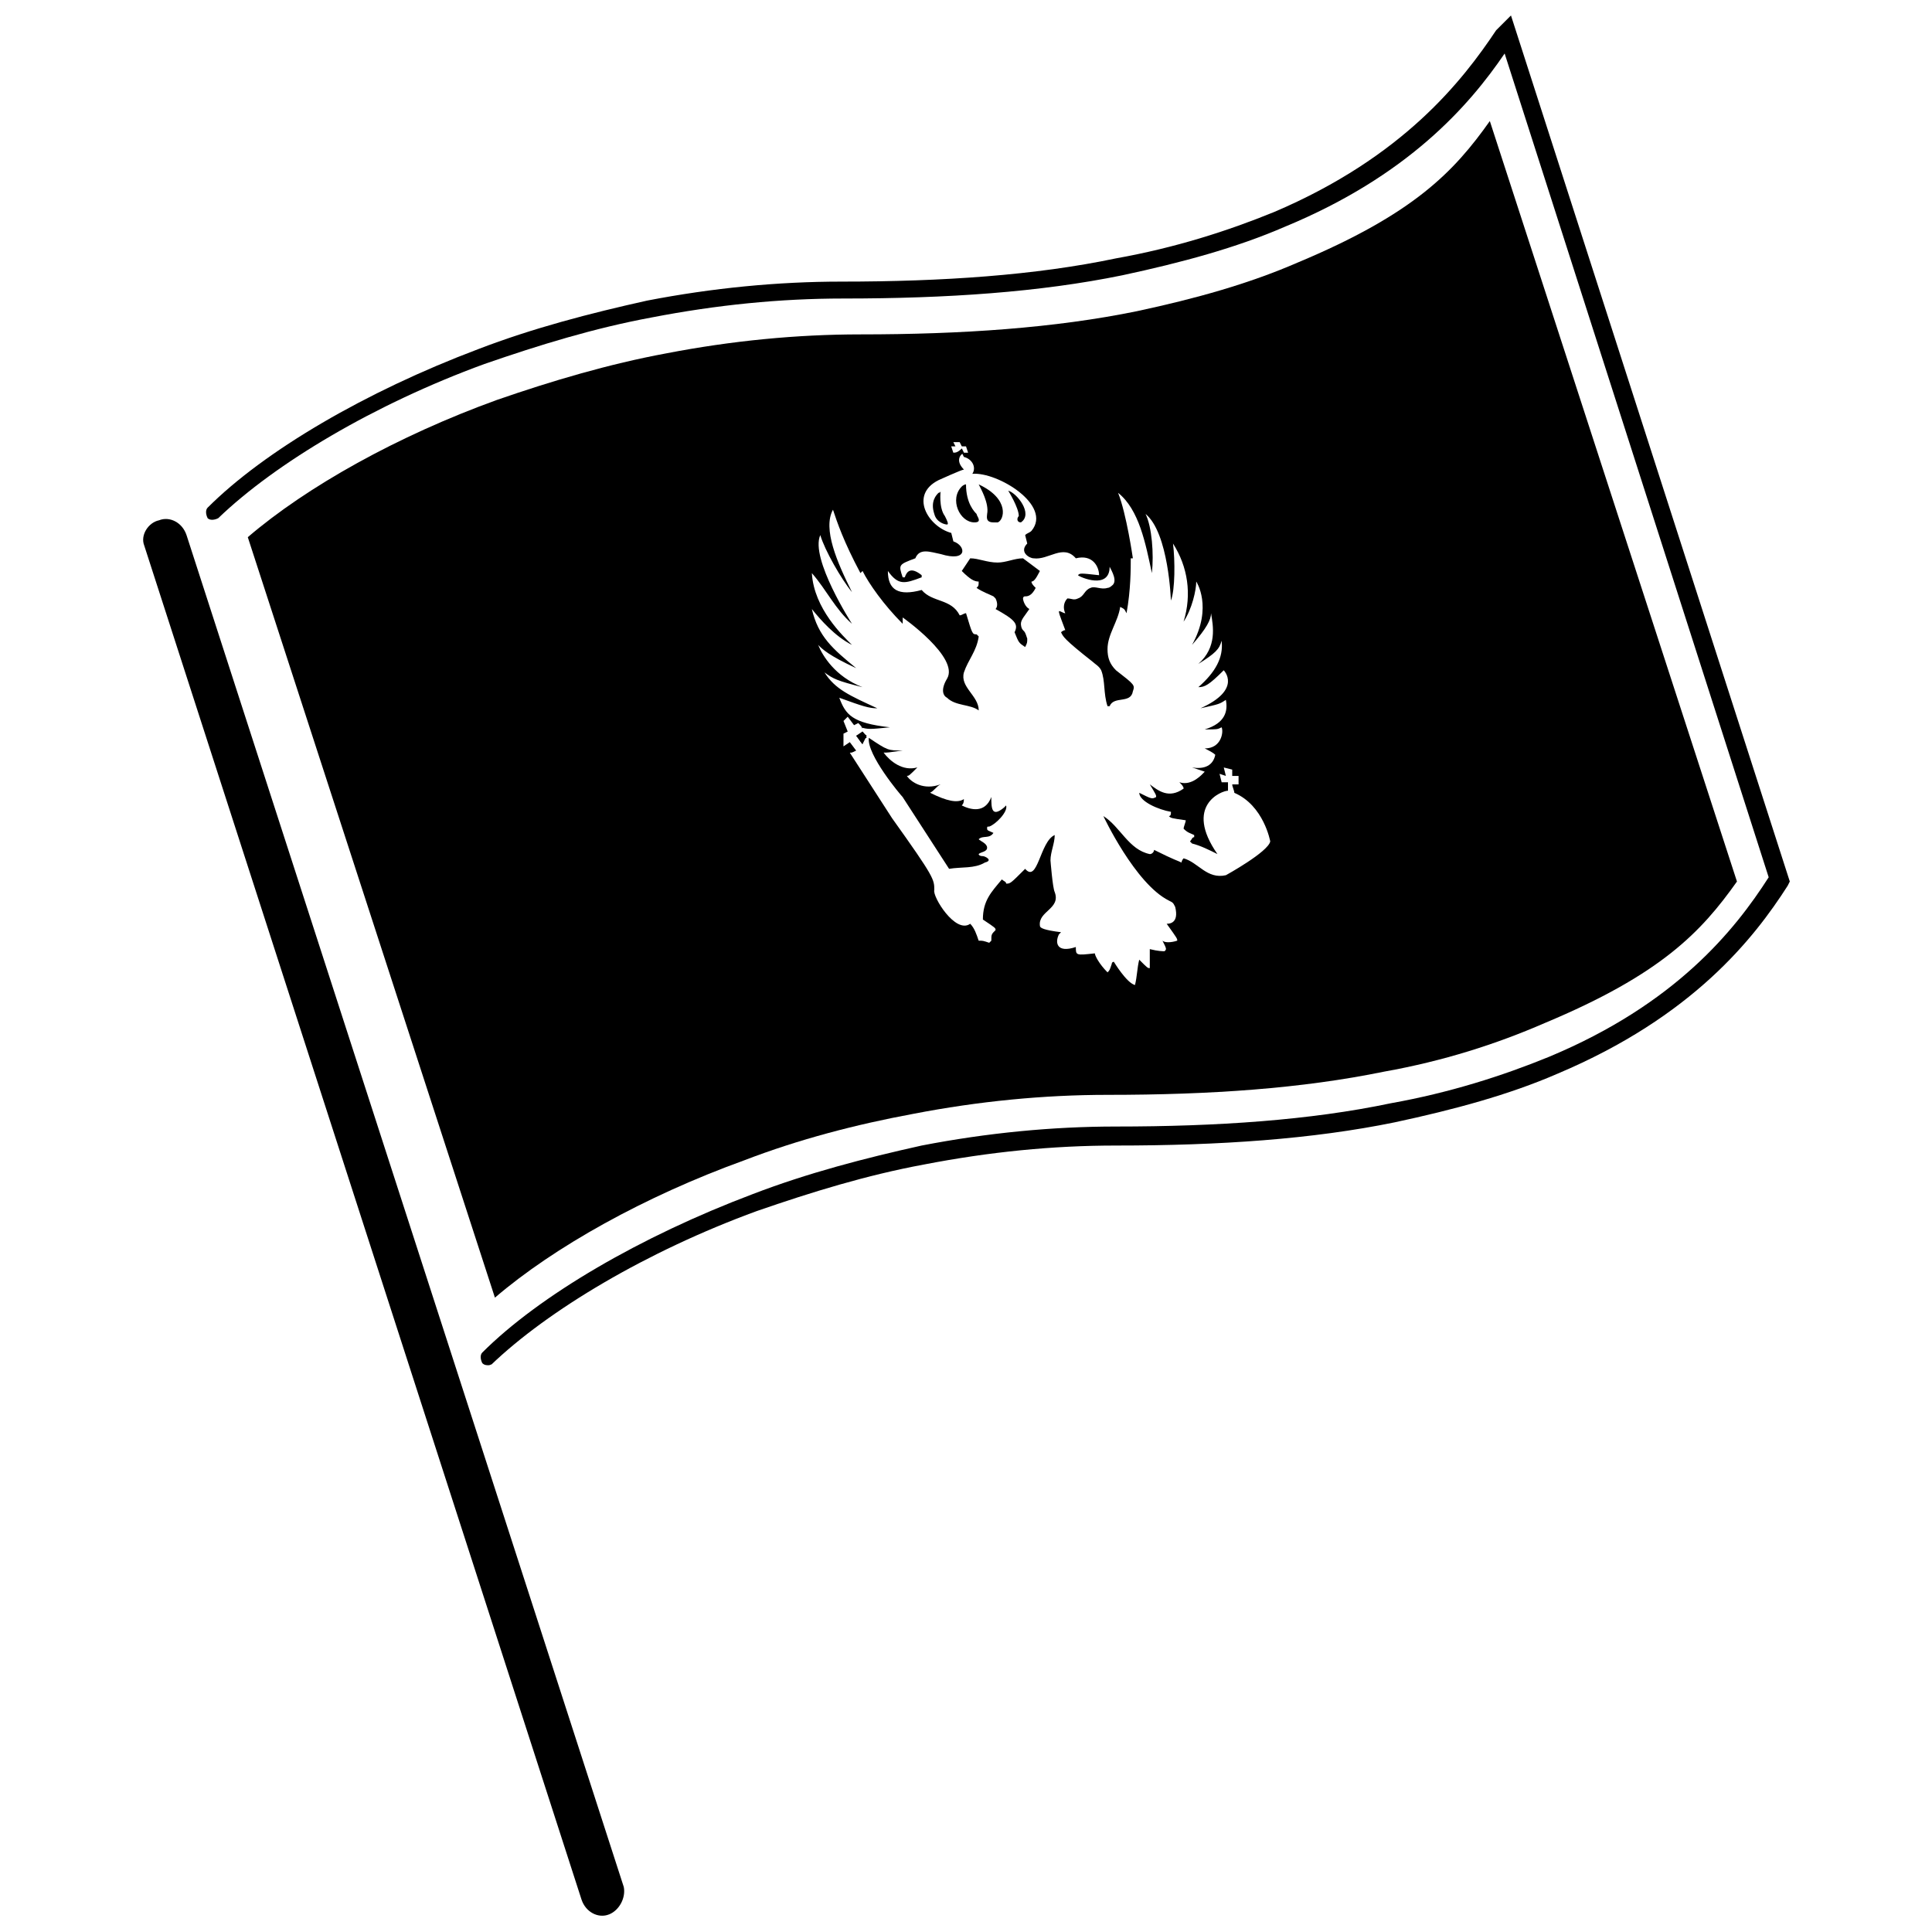 <?xml version="1.0" encoding="UTF-8"?>
<!-- Uploaded to: ICON Repo, www.iconrepo.com, Generator: ICON Repo Mixer Tools -->
<svg width="800px" height="800px" version="1.1" viewBox="144 144 512 512" xmlns="http://www.w3.org/2000/svg">
 <defs>
  <clipPath id="b">
   <path d="m181 281h129v370.9h-129z"/>
  </clipPath>
  <clipPath id="a">
   <path d="m198 148.09h421v357.91h-421z"/>
  </clipPath>
 </defs>
 <g clip-path="url(#b)">
  <path d="m305.39 651.34c-2.801 1.121-6.156-0.559-7.277-3.918l-115.88-358.82c-1.121-2.801 1.121-6.156 3.918-6.719 2.801-1.121 6.156 0.559 7.277 3.918l115.88 358.27c0.559 2.797-1.121 6.156-3.918 7.277z"/>
 </g>
 <g clip-path="url(#a)">
  <path d="m273.49 505.8c-0.559 0-1.121 0-1.68-0.559-0.559-1.121-0.559-2.238 0-2.801 15.113-15.113 41.984-30.789 71.652-41.984 14.555-5.598 29.668-9.516 44.781-12.875 17.352-3.359 34.707-5.039 51.5-5.039 26.871 0 51.5-1.68 72.773-6.156 15.676-2.801 29.668-7.277 41.984-12.316 33.586-13.996 49.262-33.586 58.219-47.582l-69.973-218.31c-9.516 13.996-25.75 32.469-58.219 45.902-12.875 5.598-27.43 9.516-43.105 12.875-21.832 4.477-46.461 6.156-73.891 6.156-16.793 0-33.586 1.68-50.941 5.039-15.113 2.801-29.668 7.277-44.223 12.316-29.109 10.637-55.418 26.309-70.535 40.863-1.121 0.559-2.238 0.559-2.801 0-0.559-1.121-0.559-2.238 0-2.801 15.113-15.113 41.984-30.789 71.652-41.984 14.555-5.598 29.668-9.516 44.781-12.875 17.352-3.359 34.707-5.039 51.5-5.039 26.871 0 51.5-1.68 72.773-6.156 15.676-2.801 29.668-7.277 41.984-12.316 34.148-14.555 49.82-34.707 58.777-48.141l3.926-3.918 73.891 229.51-0.559 1.121c-8.957 13.996-25.191 34.707-61.016 49.82-12.875 5.598-27.43 9.516-43.105 12.875-21.832 4.477-46.461 6.156-73.891 6.156-16.793 0-33.586 1.68-50.941 5.039-15.113 2.801-29.668 7.277-44.223 12.316-29.109 10.637-55.418 26.309-70.535 40.863 0.559-0.559 0 0-0.559 0z"/>
 </g>
 <path d="m383.2 355.21c-0.559-0.559-9.516-11.195-8.957-15.676 5.039 3.359 5.039 3.359 8.957 3.359-3.918 0.559-3.918 0.559-5.039 0.559 1.68 2.238 5.039 5.039 8.957 3.918-2.238 2.242-2.238 2.242-2.797 2.242 1.121 1.68 4.477 3.918 8.957 2.238-1.121 0.559-1.68 1.68-2.801 2.238 4.477 2.238 7.277 2.801 8.957 1.68 0 0.559 0 1.121-0.559 1.68 2.238 1.121 6.156 2.238 7.836-2.238 0 2.801 0 5.598 3.359 2.801 0.559-0.559 0.559-0.559 0.559-0.559 0.559 1.68-2.801 5.039-4.477 5.598-0.559 0-0.559 0-0.559 0.559 0 0.559 0.559 0.559 1.68 1.121-1.121 1.68-2.801 0.559-3.918 1.68 0.559 0.559 2.238 1.121 2.238 2.238 0 1.121-1.68 1.121-2.238 1.68 0 0 0 0.559 1.121 0.559 0.559 0 2.801 1.121 0.559 1.68-2.801 1.68-6.156 1.121-9.516 1.68z"/>
 <path d="m372.57 341.22-1.68-2.238c0.559 0 1.121-0.559 1.68-1.121 0 0.559 0.559 0.559 1.121 1.121-0.004-0.004-0.562 1.117-1.121 2.238"/>
 <path d="m408.39 293.08c2.238 0 4.477-1.121 6.719-1.121l4.477 3.359c-1.121 2.238-1.68 2.801-2.238 2.801 0 0.559 0.559 1.121 1.121 1.68-1.121 2.238-2.238 2.238-2.801 2.238-0.559 0-0.559 0.559-0.559 0.559 0 0.559 0.559 2.238 1.68 2.801-1.121 1.68-2.238 2.801-2.238 3.918 0 0 0 1.121 0.559 1.68 0.559 0.559 0.559 0.559 1.121 2.238 0 1.121 0 1.121-0.559 2.238-1.68-1.121-1.68-1.121-2.801-3.918 1.121-2.238 0-3.359-5.039-6.156 0.559-0.559 0.559-1.68 0-2.801l-0.559-0.559c-1.121-0.559-2.801-1.121-4.477-2.238 0.559-0.559 0.559-0.559 0.559-1.68-1.121 0-2.238-0.559-4.477-2.801l2.238-3.359c2.234 0.004 4.477 1.121 7.273 1.121"/>
 <path d="m394.96 283c-0.559 0-2.801-0.559-3.359-2.801-1.121-3.359 0.559-5.039 1.121-5.598 0 0 0.559 0 0.559-0.559 0 0-0.559 4.477 1.121 6.719 0.559 1.117 1.117 2.238 0.559 2.238"/>
 <path d="m414.55 282.44c-1.121 0-1.121-1.121-0.559-1.68 0-2.238-2.801-6.719-2.801-6.719 2.238 0.562 6.715 6.16 3.359 8.398 0.559 0 0 0 0 0"/>
 <path d="m402.24 282.44c-3.918 0-6.719-6.156-3.359-9.516 0 0 0.559-0.559 1.121-0.559 0 5.039 2.238 7.277 2.801 7.836-0.004 0.559 1.676 2.238-0.562 2.238"/>
 <path d="m407.28 282.44c-2.238 0-1.68-1.68-1.68-2.238 0.559-2.801-1.68-6.719-2.238-7.836 8.398 3.918 6.719 9.516 5.039 10.078-0.004-0.004-0.562-0.004-1.121-0.004"/>
 <path d="m372.57 337.86-1.68 1.121c0.559 0.559 1.121 1.68 1.68 2.238 0-1.121 0.559-1.68 1.121-1.68-0.562-1.121-0.562-1.121-1.121-1.68"/>
 <path d="m275.16 487.89c15.676-13.434 39.746-26.871 66.055-36.387 14.555-5.598 29.668-9.516 44.781-12.316 17.352-3.359 34.707-5.039 51.5-5.039 27.43 0 51.5-1.68 73.332-6.156 15.676-2.801 29.668-7.277 42.543-12.875 30.789-12.875 41.426-24.07 50.941-37.504l-65.492-201.53c-9.516 13.434-20.152 24.629-50.941 37.504-12.875 5.598-26.871 9.516-42.543 12.875-21.832 4.477-46.461 6.156-73.332 6.156-16.793 0-34.148 1.68-51.5 5.039-15.113 2.801-30.23 7.277-44.781 12.316-26.309 9.516-50.383 22.953-66.055 36.387l65.492 201.53m121.48-223.92-0.559-1.68h1.121l-0.559-1.121h1.68l0.559 1.121h1.121l0.559 1.68h-1.68l0.559 1.121c2.238 0.559 3.359 2.801 2.238 4.477 6.719-0.559 21.273 8.398 15.676 15.113-0.559 0.559-1.121 0.559-1.68 1.121l0.559 2.238c-2.238 2.238 0.559 3.918 1.68 3.918 3.918 0.559 7.836-3.918 11.195 0 4.477-1.121 6.156 2.238 6.156 4.477-5.039-0.559-5.039-0.559-5.598 0 0.559 0.559 8.398 3.918 8.398-2.238 0.559 1.121 2.238 3.918 0.559 5.039 0 0-0.559 0.559-1.121 0.559-1.68 0.559-3.359-0.559-4.477 0-1.68 0.559-1.68 2.238-3.359 2.801-1.121 0.559-1.68 0-2.801 0-1.121 1.121-1.121 2.801-0.559 3.918-0.559 0-1.121-0.559-1.68-0.559 0 0.559 0 0.559 1.68 5.039-0.559 0-1.121 0.559-1.121 0.559 0.559 1.121 0.559 1.68 8.398 7.836 0.559 0.559 1.68 1.121 2.238 2.238 1.121 2.801 0.559 6.156 1.68 9.516h0.559c1.121-2.801 5.598-0.559 6.156-3.918 0.559-1.68 0.559-1.68-4.477-5.598-1.68-1.68-2.238-3.359-2.238-5.598 0-3.918 2.801-7.277 3.359-11.195 1.121 0.559 1.121 0.559 1.68 1.68 1.121-6.156 1.121-11.754 1.121-14.555h0.559s-1.68-11.754-3.918-17.352c5.598 4.477 7.277 13.434 8.957 21.273 0.559-5.039 0-12.316-1.68-15.676 6.156 5.039 6.719 22.953 6.719 22.953 1.121-2.801 1.121-10.637 0.559-15.113 3.918 6.156 5.039 13.434 2.801 20.711 2.238-3.359 3.359-8.398 3.359-10.637 0 0 4.477 6.719-1.121 16.793 3.918-4.477 5.039-6.719 5.039-8.398 0.559 3.359 1.68 8.957-3.359 13.434 4.477-2.801 5.598-3.918 6.156-6.156 0.559 4.477-1.68 8.398-6.156 12.316 1.68 0 2.801-0.559 6.719-4.477 0 0 5.039 5.039-6.156 10.078 5.039-1.121 5.039-1.121 6.719-2.238 0.559 2.801 0 6.156-5.598 7.836 3.359 0 3.359 0 4.477-0.559 0.559 1.121 0 5.598-4.477 5.598 1.121 0.559 2.238 1.121 2.801 1.68-0.559 2.801-2.801 3.918-6.156 3.359l3.359 1.121c-0.559 0.559-3.359 3.918-6.719 2.801 0.559 0.559 1.121 1.121 1.121 1.68-3.918 2.801-6.719 0.559-8.957-1.121 1.68 2.801 1.68 2.801 1.68 3.359-1.121 0.559-1.121 0.559-4.477-1.121 0 2.238 5.039 4.477 8.398 5.039 0 0.559 0 1.121-0.559 1.121 0.559 0.559 0.559 0.559 4.477 1.121 0 0.559-0.559 1.68-0.559 2.238 1.121 1.121 1.68 1.121 2.801 1.68v0.559c-0.559 0-0.559 0.559-1.121 1.121l0.559 0.559c2.238 0.559 4.477 1.68 6.719 2.801-8.957-12.875 1.121-16.793 2.801-16.793v-2.238h-1.68l-0.559-2.238 1.68 0.559-0.559-2.238 2.238 0.559v1.68h1.68v2.238h-1.68c0 0.559 0.559 1.68 0.559 2.238 7.836 3.359 9.516 12.875 9.516 12.875-0.559 2.801-11.754 8.957-11.754 8.957-5.039 1.121-7.277-3.359-11.195-4.477-0.559 0.559-0.559 1.121-0.559 1.121-1.121-0.559-1.68-0.559-7.277-3.359 0 0.559-0.559 1.121-1.121 1.121-5.598-1.121-7.836-7.277-12.316-10.078 0 0 8.398 17.914 17.352 22.391 1.121 0.559 1.121 0.559 1.68 1.68 1.105 4.469-1.695 4.469-2.254 4.469 2.801 3.918 2.801 3.918 2.801 4.477-1.68 0.559-3.359 0.559-3.918 0 1.121 2.238 1.121 2.238 0.559 2.801-0.559 0-1.68 0-3.918-0.559v5.039c-0.559 0-0.559 0-2.801-2.238-0.559 2.238-0.559 4.477-1.121 6.719-2.238-0.559-5.598-6.156-5.598-6.156s-0.559 0-0.559 0.559c-0.559 1.68-0.559 1.68-1.121 2.238-2.238-2.238-3.359-4.477-3.359-5.039-5.039 0.559-5.039 0.559-5.039-1.68-5.039 1.68-5.598-1.121-4.477-3.359l0.559-0.559c-4.477-0.559-5.598-1.121-5.598-1.68-0.559-3.918 5.598-4.477 3.918-8.957-0.559-1.121-1.121-8.398-1.121-8.398 0-2.238 1.121-4.477 1.121-6.719-3.918 1.68-4.477 12.875-7.836 8.957-3.918 3.918-3.918 3.918-5.039 3.918 0-0.559-0.559-0.559-1.121-1.121-2.801 3.359-5.039 5.598-5.039 10.637 3.359 2.238 3.359 2.238 3.359 2.801-1.121 1.121-1.121 1.121-1.121 2.801l-0.559 0.559c-1.68-0.559-1.68-0.559-2.801-0.559-0.559-1.68-1.121-3.359-2.238-4.477-3.918 2.801-10.078-7.277-9.516-8.957 0-2.801 0-3.359-11.195-19.031l-11.195-17.352c0.559 0 0.559 0 1.68-0.559l-1.68-2.238-1.68 1.121 0.004-3.371 1.121-0.559-1.121-2.801 1.121-1.121 1.68 2.238 1.121-0.559c0.559 0.559 1.121 1.121 1.121 1.68 0 0 0-0.559-0.559-0.559 2.238 0.559 2.238 0.559 7.836 0-10.078-1.121-11.754-3.359-13.434-7.836 6.156 2.238 7.836 2.801 10.078 2.801-7.277-3.359-11.195-5.039-13.996-9.516 2.238 1.68 3.359 2.238 10.078 3.918-7.277-2.801-10.637-8.398-11.754-11.195 1.121 1.121 2.801 2.801 10.078 6.156-6.156-5.039-10.078-8.398-11.754-15.676 2.238 2.801 6.156 7.277 10.637 9.516-2.238-2.238-10.078-9.516-10.637-19.031 3.918 4.477 6.156 9.516 10.637 13.434 0 0-11.195-17.352-8.398-23.512 1.121 3.918 5.598 11.754 8.398 15.113-3.918-7.836-7.836-16.793-5.039-21.832 1.121 3.359 2.801 8.398 7.277 16.793 0 0 0.559-0.559 0.559-0.559 1.68 3.359 5.598 8.957 10.637 13.996v-1.68s15.113 10.637 11.754 16.234c-1.68 2.801-1.121 4.477 0 5.039 2.238 2.238 6.156 1.68 8.398 3.359 0-3.918-5.039-6.156-3.918-10.078 1.121-3.359 3.359-5.598 3.918-9.516l-0.559-0.559c-1.121 0-1.121 0-2.801-5.598-0.559 0-1.121 0.559-1.68 0.559-2.238-4.477-7.277-3.359-10.078-6.719-6.156 1.68-8.957 0-8.957-5.039 2.801 3.918 4.477 3.359 8.957 1.68v-0.559c-2.801-2.238-3.918-1.121-4.477 0.559h-0.559c-1.121-3.359-1.121-3.359 3.359-5.039 1.121-2.801 3.918-1.68 6.719-1.121 7.277 2.238 6.719-2.238 3.359-3.359l-0.559-2.238c-6.156-1.68-11.195-10.078-3.359-13.996 0 0 6.156-2.801 6.719-2.801-2.238-2.238-1.121-3.918 0-4.477l-0.559-1.121c-1.141 1.125-1.699 1.125-2.258 1.125"/>
</svg>